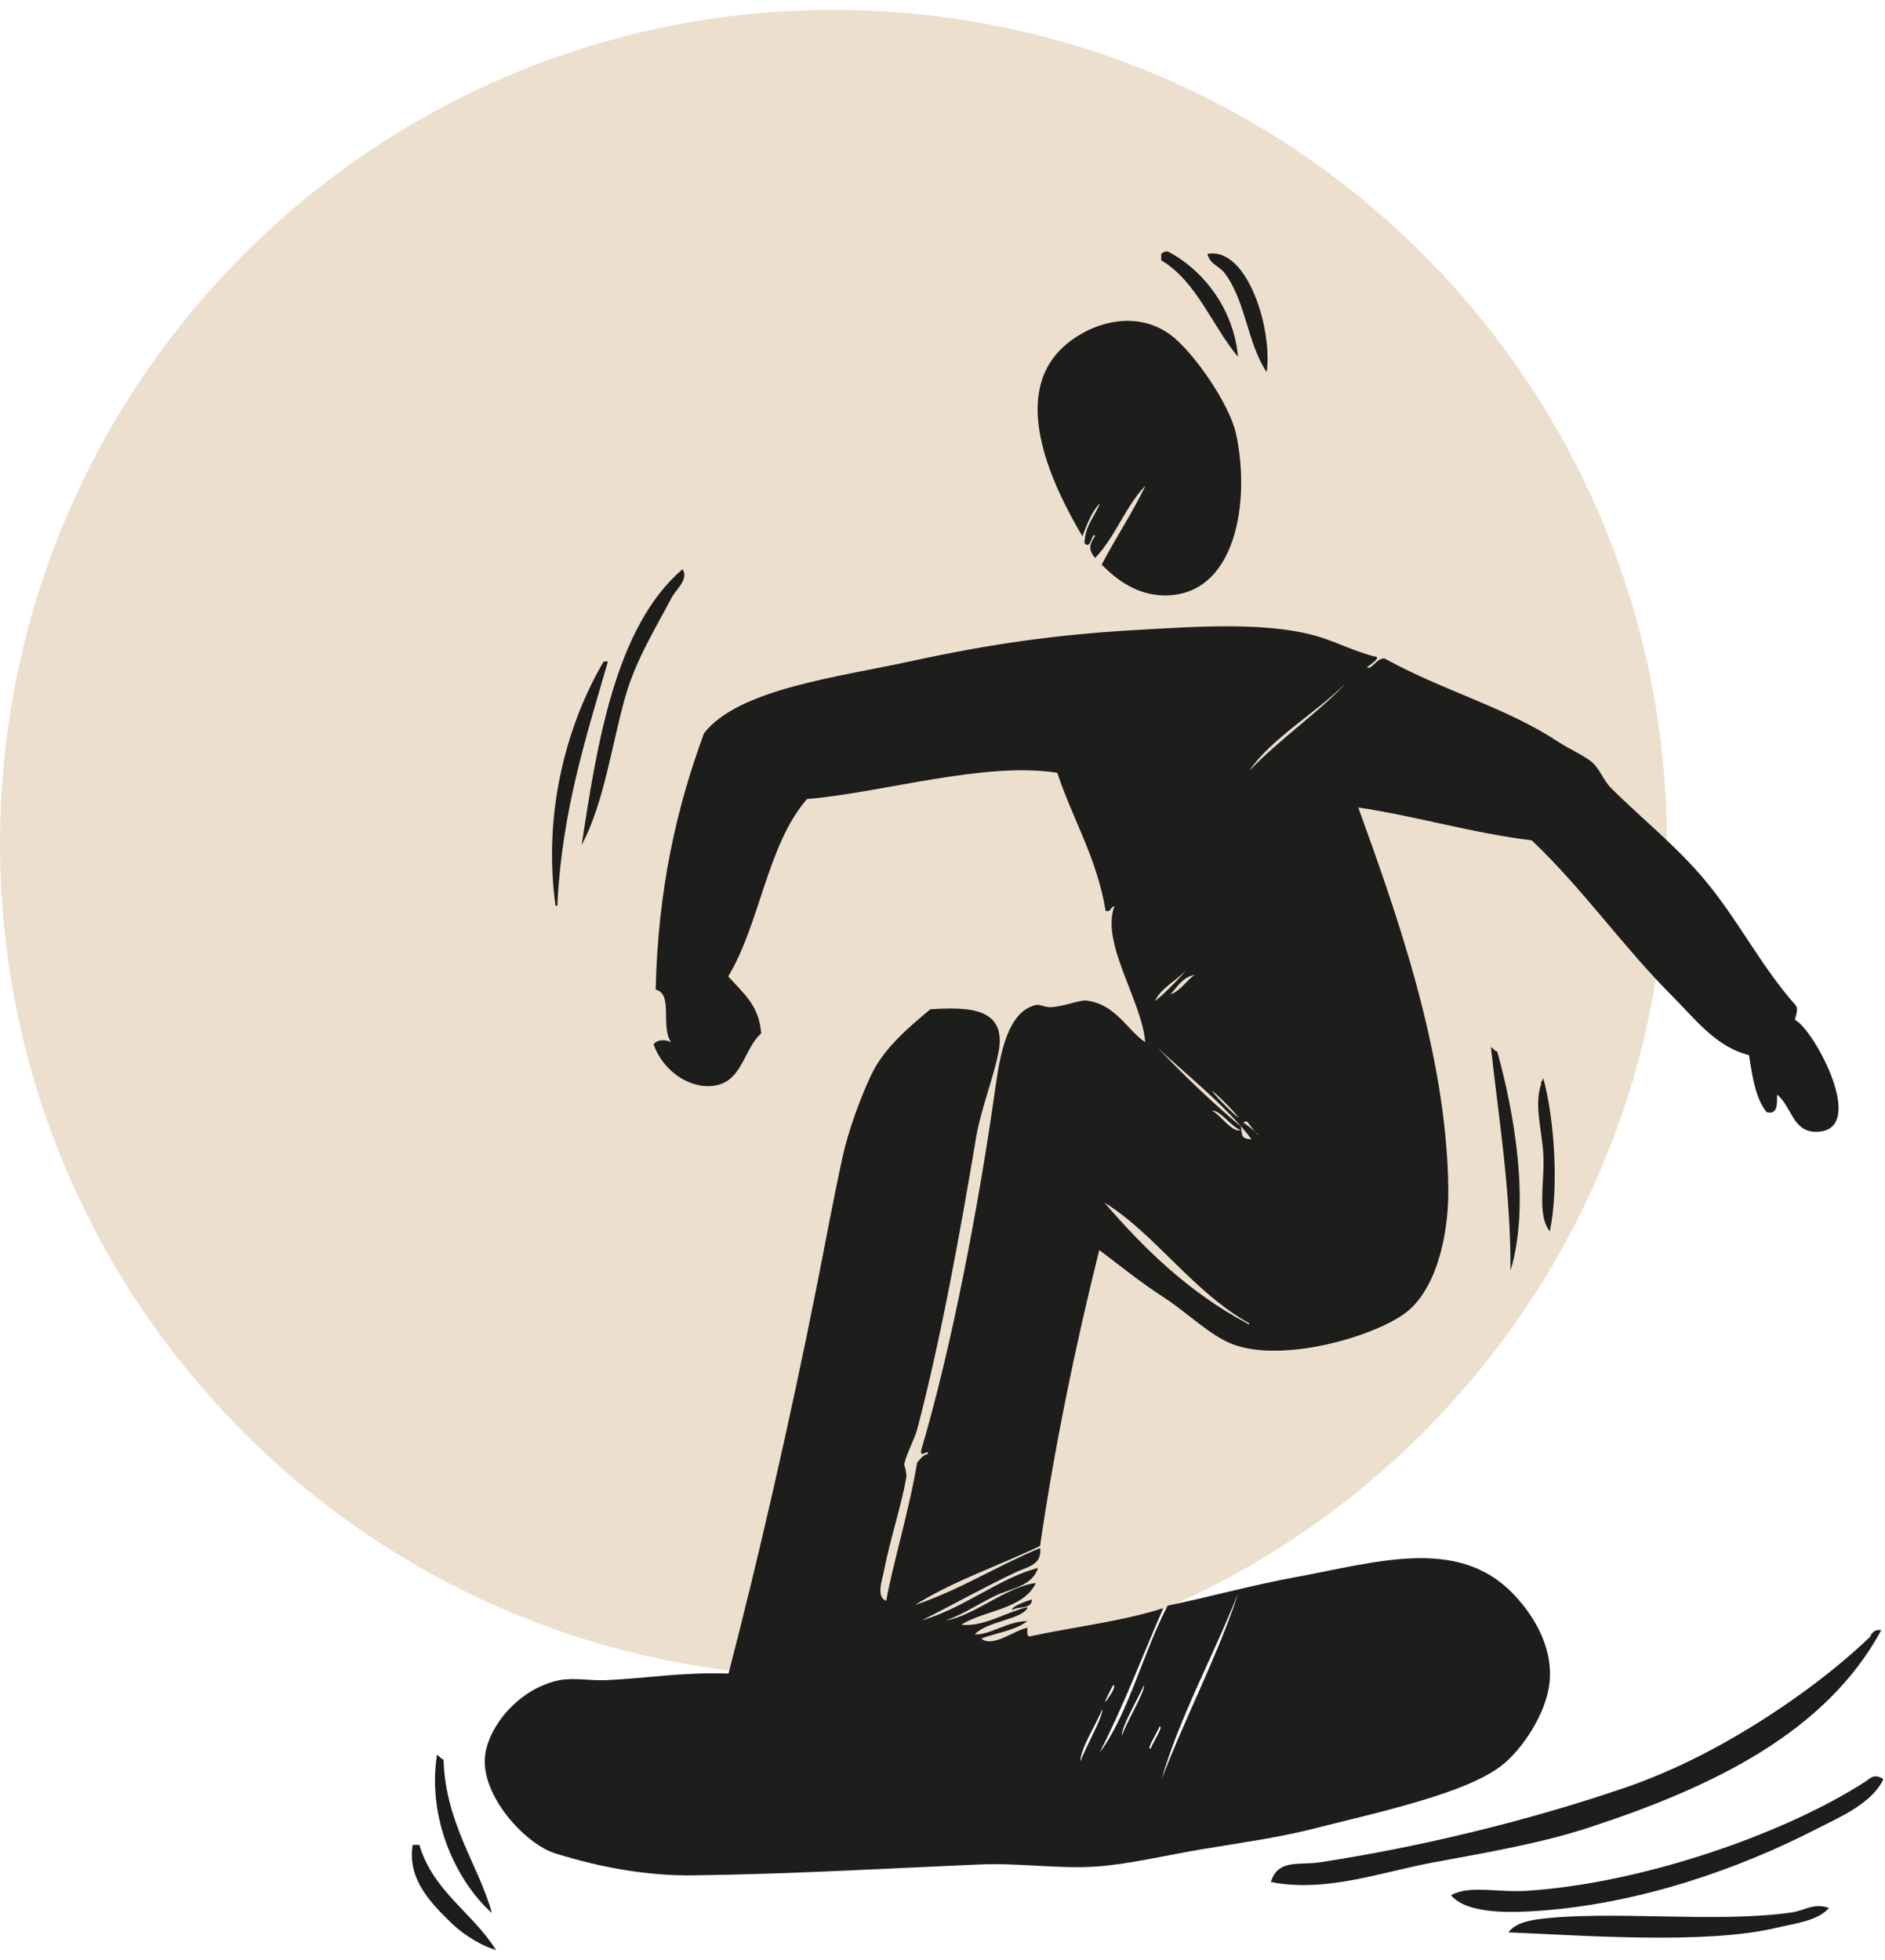 <svg width="152" height="158" viewBox="0 0 152 158" fill="none" xmlns="http://www.w3.org/2000/svg">
<path d="M67.207 135.211C104.324 135.211 134.414 105.122 134.414 68.004C134.414 30.887 104.324 0.798 67.207 0.798C30.09 0.798 0 30.887 0 68.004C0 105.122 30.09 135.211 67.207 135.211Z" fill="#EDDFCE"/>
<g clip-path="url(#clip0_203_100)">
<path fill-rule="evenodd" clip-rule="evenodd" d="M99.828 28.765C97.708 26.236 96.538 22.734 93.639 20.983V20.448C93.785 20.35 93.931 20.253 94.175 20.277C97.196 21.858 99.511 25.093 99.828 28.765Z" fill="#1D1D1B"/>
<path fill-rule="evenodd" clip-rule="evenodd" d="M102.141 30.006C100.582 27.671 100.46 24.315 98.778 22.053C98.316 21.42 97.585 21.347 97.365 20.472C100.582 19.864 102.629 26.552 102.141 30.006Z" fill="#1D1D1B"/>
<path fill-rule="evenodd" clip-rule="evenodd" d="M55.041 45.887C55.553 46.714 54.529 47.492 54.164 48.173C52.897 50.605 51.288 53.159 50.436 56.126C49.29 60.163 48.754 64.59 46.902 68.14C48.145 59.944 49.632 50.508 55.041 45.887Z" fill="#1D1D1B"/>
<path fill-rule="evenodd" clip-rule="evenodd" d="M49.021 53.329C47.266 59.409 45.341 65.319 44.952 72.761C45 73.077 44.781 73.126 44.781 72.931C43.758 65.27 45.804 58.218 48.68 53.329H49.045H49.021Z" fill="#1D1D1B"/>
<path fill-rule="evenodd" clip-rule="evenodd" d="M120.197 84.411C120.417 84.484 120.465 84.727 120.733 84.776C122.049 89.494 123.438 97.009 121.806 102.432C121.83 95.987 120.782 89.664 120.222 84.411H120.197Z" fill="#1D1D1B"/>
<path fill-rule="evenodd" clip-rule="evenodd" d="M124.438 86.891C125.315 90.078 125.73 95.598 124.974 99.271C123.878 97.909 124.609 95.16 124.438 92.899C124.292 90.88 123.707 89.056 124.268 87.427C124.219 87.135 124.438 87.135 124.438 86.891Z" fill="#1D1D1B"/>
<path fill-rule="evenodd" clip-rule="evenodd" d="M151.704 131.422C147.245 139.643 138.205 144.045 128.165 147.328C124.242 148.617 119.929 149.347 115.592 150.149C111.303 150.952 106.893 152.606 102.482 151.73C103.043 149.858 104.797 150.393 106.381 150.149C114.569 148.909 123.292 146.769 130.992 144.142C134.55 142.926 138.059 141.175 141.251 139.205C144.881 136.968 148.22 134.438 150.803 131.958C150.9 131.69 151.071 131.52 151.339 131.422H151.704Z" fill="#1D1D1B"/>
<path fill-rule="evenodd" clip-rule="evenodd" d="M35.229 141.491C35.473 141.564 35.521 141.807 35.765 141.856C35.911 147.012 38.665 150.514 39.664 154.235C36.764 151.633 34.449 146.623 35.229 141.516V141.491Z" fill="#1D1D1B"/>
<path fill-rule="evenodd" clip-rule="evenodd" d="M151.875 143.437C150.925 145.407 148.488 146.428 146.393 147.498C140.471 150.539 132.503 153.433 124.267 154.041C121.977 154.211 118.297 154.357 117.006 152.8C118.492 151.949 120.758 152.606 123.195 152.436C132.625 151.803 144.053 147.766 150.462 143.607C150.779 143.388 151.12 142.95 151.875 143.437Z" fill="#1D1D1B"/>
<path fill-rule="evenodd" clip-rule="evenodd" d="M33.279 148.739H33.816C34.936 152.508 38.129 154.211 40.005 157.227C38.957 156.91 37.519 156.108 36.472 155.111C34.79 153.481 32.816 151.511 33.279 148.739Z" fill="#1D1D1B"/>
<path fill-rule="evenodd" clip-rule="evenodd" d="M147.464 153.846C146.562 154.868 144.784 155.062 143.224 155.427C137.498 156.789 127.629 156.035 121.635 155.792C122.171 155.062 123.219 154.843 124.12 154.722C129.968 153.992 138.424 155.062 144.467 154.187C145.515 154.041 146.246 153.384 147.464 153.822V153.846Z" fill="#1D1D1B"/>
<path fill-rule="evenodd" clip-rule="evenodd" d="M88.326 43.236C88.058 42.75 87.96 44.452 87.449 43.771C87.497 42.36 88.277 41.655 88.691 40.585C88.009 41.266 87.668 42.263 87.278 43.236C84.915 39.223 81.527 32.243 85.499 28.206C87.473 26.212 91.323 24.777 94.345 26.965C96.221 28.327 99.121 32.559 99.657 34.918C100.875 40.439 99.657 48.124 93.808 48.003C91.713 47.954 90.105 46.811 88.838 45.522C89.959 43.358 91.299 41.388 92.371 39.15C90.738 40.828 89.934 43.309 88.302 44.987C87.765 44.33 87.814 43.941 88.302 43.212L88.326 43.236Z" fill="#1D1D1B"/>
<path fill-rule="evenodd" clip-rule="evenodd" d="M82.844 129.647C82.357 130.571 79.554 130.717 78.604 131.763C79.749 131.86 81.211 130.717 82.844 130.693C81.894 131.447 80.359 131.641 79.116 132.104C80.066 132.857 81.723 131.471 82.844 131.228C82.844 131.496 82.771 131.909 83.015 131.933C86.597 131.155 90.544 130.717 93.809 129.647C92.103 133.538 90.568 137.624 88.668 141.297C90.885 138.427 92.201 133.174 94.15 129.453C97.562 128.747 100.73 127.847 104.409 127.166C110.891 125.975 117.445 123.859 121.929 128.407C123.44 129.939 125.267 132.59 124.951 135.654C124.682 138.159 122.733 141.078 121.052 142.367C118.152 144.58 111.646 145.991 105.652 147.498C103.142 148.131 99.95 148.593 96.977 149.079C93.955 149.59 90.958 150.32 88.302 150.49C85.378 150.684 82.089 150.174 78.921 150.32C71.513 150.636 63.764 151.098 55.918 151.195C52.263 151.244 48.511 150.587 44.758 149.42C42.37 148.666 38.812 144.823 39.105 141.637C39.324 139.254 41.81 136.116 45.123 135.46C46.293 135.241 47.633 135.508 48.827 135.46C52.141 135.314 54.968 134.803 58.745 134.925C61.133 125.756 63.716 114.471 65.836 103.819C66.567 100.146 67.225 96.547 67.956 93.215C68.419 91.123 69.393 88.472 70.246 86.673C71.245 84.557 73.195 82.879 75.022 81.371C78.068 81.176 81.26 81.201 80.505 84.897C80.091 86.94 79.116 89.397 78.726 91.61C77.41 99.465 75.851 108.05 73.95 115.274C73.755 115.979 73.048 117.317 72.902 118.095C72.902 117.973 73.146 118.824 73.073 119.165C72.683 121.378 71.757 124.175 71.294 126.583C71.148 127.385 70.612 128.747 71.465 129.063C71.927 126.34 73.341 121.694 73.95 117.925C74.194 117.657 74.389 117.317 74.827 117.219C74.876 116.757 74.145 117.681 74.291 116.879C76.728 108.658 78.921 97.276 80.31 87.378C80.675 84.824 81.309 81.565 83.502 81.03C83.843 80.933 84.209 81.225 84.745 81.201C85.768 81.152 87.035 80.617 87.571 80.665C89.935 80.909 90.958 83.122 92.347 84.022C92.103 80.738 88.741 76.02 89.862 73.077C89.521 73.077 89.642 73.564 89.155 73.442C88.448 69.138 86.499 66.073 85.256 62.303C79.335 61.379 71.197 63.908 65.08 64.419C61.864 68.092 61.303 74.439 58.72 78.72C59.866 80.009 61.23 81.03 61.377 83.316C59.939 84.605 59.866 87.281 57.478 87.548C55.431 87.767 53.384 86.186 52.702 84.192C53.019 83.803 53.603 83.778 54.115 84.022C53.238 82.781 54.31 80.106 52.872 79.79C53.043 71.788 54.554 65.1 56.771 59.117C59.549 55.518 67.736 54.569 73.584 53.28C79.847 51.919 85.183 51.164 91.47 50.8C96.319 50.532 102.63 50.022 106.87 51.505C107.918 51.87 109.282 52.502 110.769 52.916C111.549 52.916 110.452 53.621 110.233 53.791C110.55 54.083 111.012 53.037 111.646 53.086C116.398 55.712 121.442 57.026 125.633 59.798C126.534 60.382 127.631 60.868 128.289 61.379C128.995 61.939 129.239 62.838 129.873 63.495C132.651 66.268 135.575 68.505 138.011 71.618C140.375 74.61 142.129 78.014 144.737 80.982C145.078 81.322 144.81 81.808 144.737 82.222C146.247 82.927 150.829 91.391 146.321 91.245C144.566 91.172 144.469 89.251 143.323 88.254C143.202 88.472 143.567 89.956 142.446 89.664C141.569 88.545 141.301 86.819 141.033 85.067C138.401 84.411 136.769 82.246 134.844 80.301C130.872 76.336 127.607 71.618 123.513 67.751C118.591 67.143 114.351 65.83 109.526 65.1C112.377 73.029 116.714 84.824 116.788 96.012C116.788 99.976 115.667 104.159 113.254 105.91C110.623 107.807 103.459 109.874 99.438 108.391C97.611 107.71 95.807 105.886 93.955 104.67C91.982 103.405 90.227 101.97 88.643 100.779C86.743 108.342 84.988 116.879 83.867 124.637C80.529 126.242 76.801 127.483 73.779 129.404C77.434 128.164 80.407 126.242 83.867 124.807C84.062 126.169 82.795 126.34 81.918 126.753C79.579 127.847 76.752 129.428 74.316 130.644C77.751 129.647 80.651 127.191 83.697 126.412C83.258 127.92 81.358 128.091 80.164 128.699C78.823 129.355 77.605 130.182 76.265 130.644C78.507 130.304 81.187 127.896 83.526 127.629C82.527 129.744 79.457 129.793 77.508 130.985C79.262 131.204 81.114 129.988 82.82 129.574L82.844 129.647ZM100.73 62.157C103.069 59.677 106.48 57.318 108.527 55.08C106.09 57.488 102.435 59.604 100.73 62.157ZM93.127 80.714C93.955 80.106 95.515 78.428 95.612 78.233C94.833 79.109 93.663 79.595 93.127 80.714ZM94.37 80.179C95.222 79.863 95.637 79.085 96.319 78.598C95.344 78.793 94.93 79.571 94.37 80.179ZM100.047 90.783C100.193 91.367 99.95 91.829 100.924 91.853C98.878 89.129 95.149 86.21 93.322 84.435C95.442 86.673 97.659 88.813 100.047 90.807V90.783ZM97.732 89.543C98.512 89.956 99.292 91.293 100.047 91.123C99.219 90.783 98.39 89.494 97.732 89.543ZM99.852 90.078C99.341 89.397 97.805 87.913 97.732 87.962C98.244 88.643 99.779 90.126 99.852 90.078ZM101.436 91.488C101.095 91.172 100.973 90.929 100.559 90.418C100.364 90.418 100.12 90.491 100.388 90.588C101.412 91.318 102.533 92.534 101.461 91.464L101.436 91.488ZM100.559 106.688C100.559 106.688 100.705 106.883 100.73 106.688C96.222 104.183 93.054 99.392 89.058 96.96C92.323 100.754 95.929 104.232 100.559 106.688ZM99.852 128.431C97.879 133.417 95.076 138.524 93.663 143.461C95.588 138.427 98.293 133.247 99.852 128.431ZM89.228 137.089C89.35 136.919 90.081 135.946 89.764 135.849C89.448 136.457 88.863 137.576 89.228 137.089ZM90.471 139.91C90.934 138.646 92.299 136.457 92.25 135.849C91.714 137.041 90.398 139.278 90.471 139.91ZM88.887 137.795C88.351 139.132 87.181 140.81 87.108 142.026C87.596 140.737 88.936 138.451 88.887 137.795ZM92.786 140.981C92.956 140.494 93.882 139.108 93.493 139.205C93.322 139.692 92.396 141.078 92.786 140.981Z" fill="#1D1D1B"/>
<path fill-rule="evenodd" clip-rule="evenodd" d="M83.21 128.942C83.21 129.793 82.064 129.453 81.626 129.817C81.479 129.55 82.673 129.112 83.21 128.942Z" fill="#1D1D1B"/>
</g>
<defs>
<clipPath id="clip0_203_100">
<rect width="118.668" height="136.925" fill="white" transform="translate(33.207 20.277)"/>
</clipPath>
</defs>
</svg>

